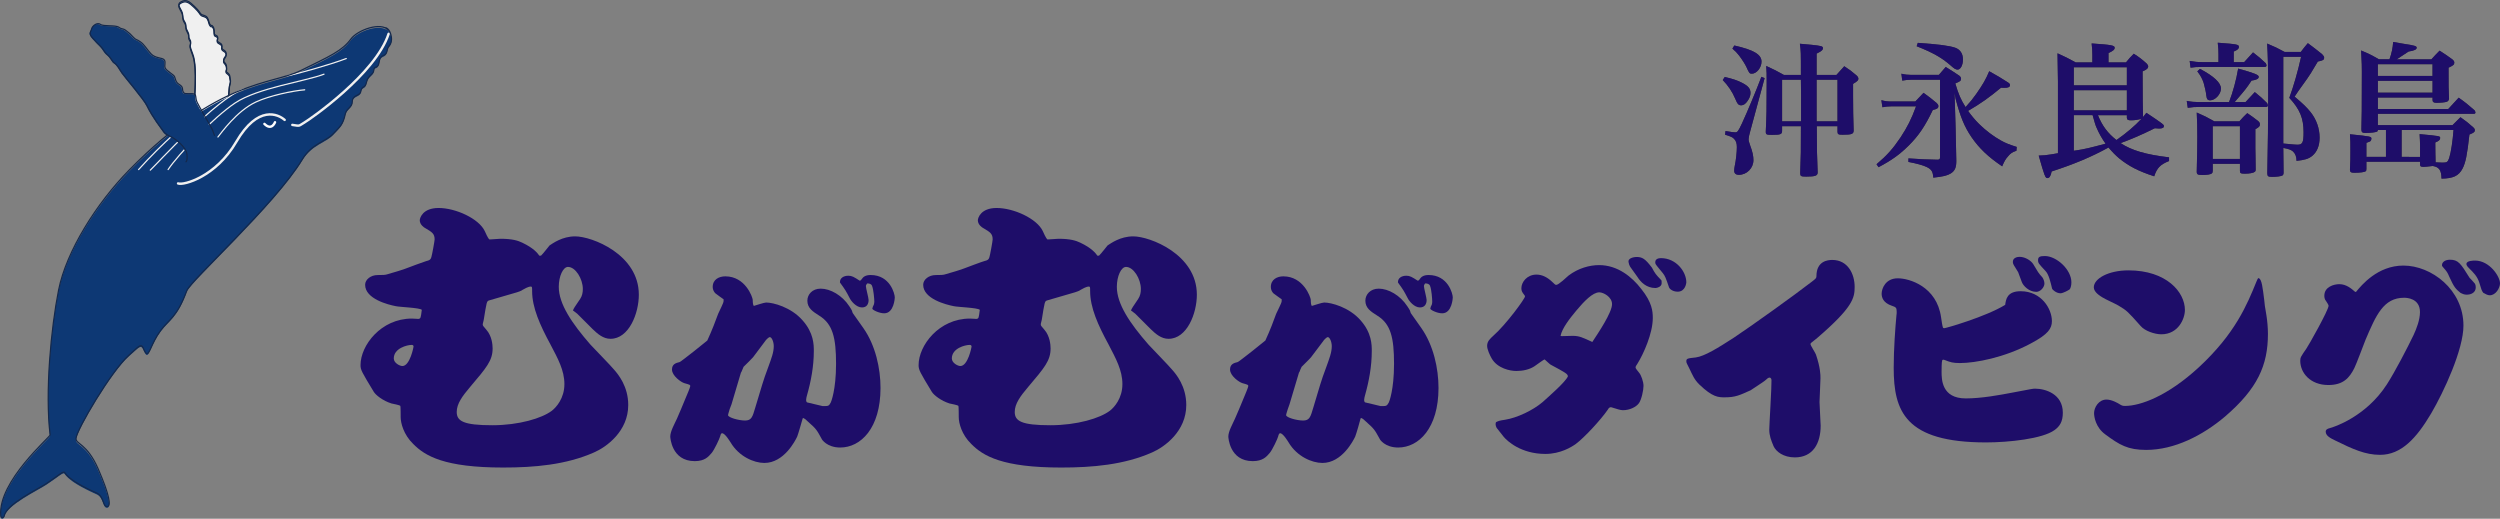 <?xml version="1.0" encoding="utf-8"?>
<!-- Generator: Adobe Illustrator 16.0.3, SVG Export Plug-In . SVG Version: 6.00 Build 0)  -->
<!DOCTYPE svg>
<svg version="1.2" baseProfile="tiny" id="レイヤー_1" xmlns:x="http://ns.adobe.com/Extensibility/1.0/" xmlns:i="http://ns.adobe.com/AdobeIllustrator/10.0/" xmlns:graph="http://ns.adobe.com/Graphs/1.0/"
	 xmlns="http://www.w3.org/2000/svg" xmlns:xlink="http://www.w3.org/1999/xlink" xmlns:a="http://ns.adobe.com/AdobeSVGViewerExtensions/3.0/"
	 x="0px" y="0px" width="240.915px" height="49.987px" viewBox="0 0 240.915 49.987" xml:space="preserve">
<rect x="0" y="0" width="240.915" height="49.987" fill="#808080" stroke="none"/>
<g>
	<path fill="#F0F0F0" stroke="#14284B" stroke-width="0.118" stroke-linecap="round" stroke-linejoin="round" d="M22.018,9.222
		c0.101-0.101,0.036-0.76,0.142-1.061c0.105-0.3,0-0.354-0.019-0.671c-0.016-0.317-0.37-0.372-0.37-0.548
		c0-0.175,0.088,0.072,0.052-0.371c-0.034-0.442-0.281-0.371-0.281-0.653c0-0.283,0.281-0.354,0.248-0.653
		c-0.036-0.299-0.319-0.299-0.408-0.478c-0.087-0.176,0.055-0.122-0.017-0.334c-0.07-0.212-0.353-0.212-0.424-0.389
		c-0.07-0.176,0.088-0.194,0.019-0.388c-0.07-0.195-0.229-0.105-0.3-0.265c-0.071-0.159,0.034-0.477-0.141-0.725
		c-0.177-0.246-0.108,0.019-0.265-0.176c-0.161-0.194-0.124-0.442-0.285-0.689c-0.156-0.246-0.44-0.193-0.6-0.336
		c-0.158-0.141-0.106-0.228-0.635-0.742c-0.532-0.512-0.83-0.724-1.324-0.423c-0.495,0.301,0.176,0.688,0.193,1.288
		c0.017,0.602,0.301,0.567,0.301,1.007c0,0.443,0.298,0.566,0.282,0.956c-0.019,0.389,0.212,0.318,0.177,0.688
		c-0.035,0.371-0.171,0.059,0.218,1.12c0.387,1.059,0.267,4.49,0,5.15c-0.28,0.691,0.916,0.393,0.991,0.993
		c0.076,0.596,2.543-1.647,2.543-1.647S21.849,9.392,22.018,9.222z"/>
	<path fill="#0D3874" d="M37.157,2.792c0,0,0.424,0.083,0.547,0.884c0.043,0.28,0.017,0.601-0.232,0.886
		c-0.251,0.284-0.079,0.726-0.527,0.899c-0.507,0.196-0.338,0.667-0.516,0.951c-0.179,0.287-0.382,0.055-0.417,0.481
		c-0.037,0.427-0.562,0.472-0.703,1.148c-0.144,0.676-0.446,0.258-0.552,0.897c-0.076,0.451-0.82,0.281-0.82,0.998
		c0,0.499-0.55,0.619-0.667,1.145c-0.233,1.067-0.494,1.203-1.176,1.933c-0.707,0.754-2.056,0.938-2.968,2.45
		c-2.592,4.286-10.778,11.689-11.135,12.663c-0.941,2.563-1.708,2.739-2.527,3.843c-0.888,1.199-1.103,2.492-1.394,2.193
		c-0.134-0.141-0.288-0.535-0.288-0.535c-0.228-0.41-0.383-0.161-1.38,0.726c-1.696,1.507-5.017,7.144-5.087,8.009
		c-0.047,0.564,1.058,0.47,2.143,2.967c1.083,2.498,1.272,3.605,0.849,3.605c-0.426,0-0.289-0.984-0.989-1.295
		c-3.229-1.439-2.992-2.074-3.181-2.027c-0.289,0.073-0.336,0.198-1.647,1.084c-0.872,0.588-3.906,1.99-4.101,3.156
		c-0.022,0.141-0.305,0.234-0.328-0.047c-0.274-3.291,4.781-7.586,4.758-7.772C4.322,37.95,4.907,31.71,5.639,28.054
		c0.748-3.735,3.666-8.358,6.81-11.553c8.633-8.775,13.712-8.197,16.49-9.563c2.876-1.416,4.041-1.924,4.862-3.05
		c0.639-0.876,2.909-1.701,3.639-0.848"/>
	<path fill="none" stroke="#F0F0F0" stroke-width="0.236" stroke-linecap="round" stroke-linejoin="round" d="M27.431,11.554
		c-0.614-0.542-2.568-1.483-4.665,2.119c-1.95,3.354-5.063,4.217-5.606,4.004"/>
	<path fill="none" stroke="#F0F0F0" stroke-width="0.118" stroke-linecap="round" stroke-linejoin="round" d="M16.2,16.34
		c0.99-1.484,4.399-5.043,6.448-6.411c2.202-1.474,6.735-2.074,8.574-2.78"/>
	<path fill="none" stroke="#F0F0F0" stroke-width="0.118" stroke-linecap="round" stroke-linejoin="round" d="M33.365,5.642
		c-1.461,0.564-5.047,1.583-5.683,1.653"/>
	<path fill="none" stroke="#F0F0F0" stroke-width="0.118" stroke-linecap="round" stroke-linejoin="round" d="M14.483,16.394
		c0.497-0.448,6.508-7.04,8.975-7.79"/>
	<path fill="none" stroke="#F0F0F0" stroke-width="0.118" stroke-linecap="round" stroke-linejoin="round" d="M13.356,16.34
		c2.201-2.468,5.047-4.925,5.729-5.419"/>
	<path fill="none" stroke="#F0F0F0" stroke-width="0.118" stroke-linecap="round" stroke-linejoin="round" d="M21,13.203
		c0.329-0.401,1.8-2.497,3.651-3.369c1.306-0.616,3.556-1.084,4.71-1.179"/>
	<path fill="none" stroke="#FFFFFF" stroke-width="0.236" stroke-linecap="round" stroke-linejoin="round" d="M26.501,11.78
		c0,0-0.314,0.861-1.019,0.161"/>
	<path fill="none" stroke="#F0F0F0" stroke-width="0.236" stroke-linecap="round" stroke-linejoin="round" d="M28.171,12.037
		c0.784,0.119,0.57,0.119,1.139-0.215c0.57-0.331,6.882-4.697,8.141-8.566"/>
	<path fill="none" stroke="#14284B" stroke-width="0.118" stroke-linecap="round" stroke-linejoin="round" d="M37.168,2.671
		c0,0,0.422,0.085,0.546,0.883c0.043,0.282,0.016,0.602-0.234,0.887c-0.249,0.285-0.077,0.726-0.523,0.899
		c-0.508,0.196-0.339,0.667-0.518,0.952c-0.176,0.284-0.382,0.054-0.416,0.48c-0.037,0.428-0.561,0.471-0.704,1.147
		c-0.142,0.676-0.445,0.259-0.552,0.898C34.693,9.27,33.948,9.1,33.948,9.815c0,0.5-0.55,0.619-0.667,1.146
		c-0.233,1.065-0.494,1.203-1.177,1.933c-0.708,0.753-2.056,0.938-2.967,2.448c-2.591,4.288-10.778,11.69-11.135,12.663
		c-0.941,2.564-1.708,2.742-2.528,3.846c-0.889,1.197-1.104,2.492-1.393,2.189c-0.135-0.138-0.288-0.532-0.288-0.532
		c-0.23-0.411-0.384-0.162-1.38,0.726c-1.695,1.507-5.016,7.143-5.087,8.009c-0.047,0.564,1.06,0.47,2.144,2.966
		c1.083,2.498,1.272,3.604,0.848,3.604s-0.289-0.98-0.991-1.295c-3.225-1.436-2.99-2.072-3.178-2.023
		c-0.291,0.07-0.338,0.197-1.649,1.084c-0.872,0.588-3.903,1.99-4.098,3.154c-0.023,0.141-0.308,0.236-0.33-0.049
		c-0.276-3.289,4.781-7.582,4.759-7.771C4.332,37.829,4.917,31.59,5.65,27.935c0.747-3.738,3.667-8.358,6.808-11.556
		c8.633-8.772,13.714-8.198,16.489-9.563c2.878-1.416,4.04-1.923,4.864-3.05c0.638-0.875,2.908-1.7,3.639-0.848"/>
	<path fill="#0D3874" d="M20.605,13.092c-0.043-0.168-0.248-0.655-0.248-0.655c-0.286-0.529-1.209-2.075-1.419-2.525
		c-0.212-0.448-0.042-0.741-0.313-0.813c-0.27-0.073-0.849,0.036-0.955-0.088c-0.302-0.354,0.072-0.514-0.494-0.848
		c-0.324-0.191-0.334-0.561-0.425-0.744c-0.088-0.185-0.735-0.525-0.881-0.788c-0.141-0.264,0.079-0.576-0.105-0.812
		c-0.182-0.236-0.85-0.125-1.279-0.59c-0.431-0.465-0.612-0.854-1.019-1.148c-0.408-0.294-0.409-0.142-0.69-0.453
		c-0.278-0.311-0.351-0.367-0.688-0.626c-0.339-0.26-0.358-0.084-0.692-0.323C11.061,2.438,9.91,2.618,9.62,2.395
		C9.33,2.172,8.854,2.515,8.783,2.808C8.712,3.099,8.547,3.154,8.682,3.445c0.028,0.066,0.136,0.2,0.224,0.3
		C9.104,3.98,9.453,4.332,9.651,4.523c0.199,0.191,0.383,0.593,0.602,0.76c0.382,0.294,0.495,0.682,0.689,0.811
		c0.356,0.237,0.467,0.555,0.759,0.973c0.293,0.417,2.111,2.54,2.403,3.143c0.565,1.166,1.403,2.205,1.607,2.51
		c0.216,0.32,0.528,0.387,0.919,0.618c0.299,0.176,1.252,0.899,1.325,1.572c0.07,0.671-0.089,0.723-0.089,0.723"/>
	<path fill="none" stroke="#14284B" stroke-width="0.118" stroke-linecap="round" stroke-linejoin="round" d="M22.029,9.1
		c0.018-0.139,0.035-0.76,0.14-1.059c0.106-0.3,0-0.354-0.019-0.671c-0.017-0.318-0.369-0.372-0.369-0.547
		c0-0.177,0.087,0.071,0.052-0.371C21.799,6.008,21.55,6.08,21.55,5.798c0-0.283,0.283-0.354,0.249-0.655
		c-0.036-0.3-0.318-0.3-0.407-0.476c-0.088-0.178,0.052-0.124-0.017-0.335c-0.071-0.212-0.354-0.212-0.425-0.39
		c-0.07-0.176,0.09-0.194,0.019-0.388c-0.07-0.195-0.23-0.106-0.3-0.266c-0.072-0.16,0.034-0.477-0.14-0.724
		c-0.179-0.247-0.108,0.017-0.266-0.178c-0.16-0.194-0.125-0.44-0.283-0.687c-0.161-0.249-0.442-0.196-0.602-0.337
		c-0.159-0.141-0.105-0.23-0.635-0.741c-0.53-0.513-0.831-0.726-1.325-0.425c-0.494,0.301,0.176,0.688,0.194,1.291
		c0.017,0.601,0.3,0.565,0.3,1.006c0,0.44,0.301,0.565,0.284,0.954c-0.017,0.388,0.211,0.318,0.175,0.689
		c-0.034,0.371-0.17,0.06,0.219,1.119c0.388,1.06,0.197,3.073,0.17,3.87"/>
	<path fill="none" stroke="#14284B" stroke-width="0.118" stroke-linecap="round" stroke-linejoin="round" d="M20.665,13.046
		c-0.043-0.17-0.248-0.655-0.248-0.655c-0.286-0.528-1.208-2.074-1.419-2.524c-0.21-0.452-0.042-0.741-0.311-0.814
		c-0.271-0.074-0.849,0.035-0.953-0.09c-0.305-0.352,0.069-0.511-0.497-0.848c-0.324-0.19-0.334-0.561-0.424-0.745
		c-0.089-0.182-0.737-0.524-0.88-0.789c-0.144-0.262,0.077-0.574-0.106-0.81c-0.184-0.237-0.851-0.125-1.281-0.59
		c-0.43-0.465-0.61-0.853-1.017-1.149C13.121,3.738,13.119,3.89,12.84,3.58c-0.28-0.311-0.351-0.366-0.69-0.628
		c-0.337-0.26-0.356-0.084-0.692-0.322c-0.334-0.238-1.49-0.058-1.779-0.281S8.914,2.47,8.842,2.763
		c-0.07,0.29-0.234,0.345-0.101,0.635c0.028,0.066,0.136,0.2,0.223,0.303c0.199,0.232,0.548,0.584,0.747,0.777
		c0.201,0.19,0.385,0.591,0.602,0.759c0.382,0.295,0.494,0.685,0.688,0.813c0.355,0.236,0.466,0.555,0.759,0.971
		c0.295,0.419,2.111,2.542,2.403,3.146c0.565,1.165,1.403,2.205,1.607,2.507c0.215,0.32,0.527,0.39,0.92,0.619
		c0.299,0.176,1.252,0.901,1.324,1.574c0.07,0.669-0.091,0.724-0.091,0.724"/>
</g>
<g>
	<g>
		<path fill="#1E0D69" d="M52.134,24.639c0.16-0.14,0.797-0.958,0.826-0.989c0.316-0.2,1.205-0.872,2.473-0.872
			c1.589,0,6.129,1.721,6.129,5.621c0,1.805-0.952,4.251-2.731,4.251c-0.696,0-1.237-0.467-1.715-0.929l-1.492-1.491l-0.411-0.313
			c0.092-0.234,0.159-0.322,0.695-1.111c0.195-0.289,0.258-0.613,0.258-0.96c0-0.962-0.7-2.125-1.432-2.125
			c-0.474,0-0.887,0.899-0.887,1.921c0,1.658,1.271,3.521,3.048,5.562c0.35,0.378,1.999,2.069,2.284,2.421
			c0.379,0.434,1.362,1.594,1.362,3.405c0,2.531-2.094,4.048-3.297,4.57c-2.697,1.192-5.745,1.455-8.761,1.455
			c-5.648,0-7.52-1.11-8.665-2.275c-0.922-0.897-1.208-2.005-1.208-2.59c0-0.086,0-1.017-0.029-1.073
			c-0.063-0.087-0.731-0.207-0.855-0.236c-0.828-0.259-1.525-0.811-1.714-1.135c-1.144-1.889-1.27-2.098-1.27-2.563
			c0-1.895,1.968-4.484,4.95-4.484c0.099,0,0.539,0.033,0.633,0.033c0.225-0.033,0.225-0.119,0.321-0.875
			c-0.195-0.207-2.127-0.262-2.507-0.353c-0.733-0.14-2.953-0.698-2.953-2.063c0-0.501,0.539-0.936,1.203-0.936
			c0.509,0,0.734,0,0.988-0.089c0.316-0.087,1.582-0.462,1.84-0.581c0.157-0.059,1.62-0.612,1.84-0.67
			c0.381-0.086,0.444-0.176,0.507-0.374c0.065-0.182,0.319-1.58,0.319-1.719c0-0.556-0.254-0.705-0.891-1.082
			c-0.126-0.057-0.541-0.346-0.541-0.758c0-0.231,0.288-1.19,1.813-1.19c1.65,0,3.869,1.02,4.444,2.215
			c0.063,0.168,0.348,0.753,0.442,0.815h0.097c0.162,0,0.826-0.063,0.982-0.063c1.143,0,1.681,0.176,2.094,0.375
			c1.111,0.525,1.49,1.023,1.647,1.253H52.134z M39.852,33.403c0-0.139-0.092-0.165-0.188-0.165c-0.413,0-1.717,0.313-1.717,1.306
			c0,0.434,0.574,0.729,0.83,0.729C39.504,35.272,39.852,33.441,39.852,33.403z M47.119,28.954
			c-0.218,0.082-0.218,0.113-0.507,1.887c-0.058,0.299-0.094,0.322-0.094,0.409c0,0.152,0.061,0.175,0.348,0.524
			c0.545,0.614,0.606,1.464,0.606,1.807c0,1.17-0.606,1.865-2.159,3.697c-0.764,0.901-1.3,1.631-1.3,2.421
			c0,0.872,0.631,1.28,3.425,1.28c2.569,0,4.791-0.672,5.745-1.399c0.413-0.319,1.207-1.191,1.207-2.563
			c0-1.334-0.637-2.474-1.34-3.814c-1.01-1.866-1.771-3.554-1.771-5.152c0-0.38,0-0.437-0.128-0.437
			c-0.253,0-0.635,0.231-0.792,0.318c-0.126,0.118-0.474,0.205-0.541,0.236L47.119,28.954z"/>
		<path fill="#1E0D69" d="M83.182,31.591c1.194,1.686,1.67,3.929,1.67,5.789c0,3.887-1.905,5.746-3.882,5.746
			c-1.286,0-1.787-0.79-1.787-0.83c-0.476-0.873-0.525-0.963-1.288-1.635c-0.281-0.268-0.31-0.293-0.472-0.377l-0.067,0.023
			c-0.079,0.283-0.435,1.529-0.534,1.768c-0.184,0.396-1.277,2.537-3.162,2.537c-1.023,0-2.451-0.635-3.236-1.949
			c-0.074-0.107-0.547-0.914-0.839-0.914c-0.119,0-0.162,0.194-0.189,0.308c-0.045,0.189-0.547,1.288-0.834,1.615
			c-0.285,0.328-0.638,0.766-1.611,0.766c-2.264,0-2.359-2.336-2.359-2.362c0-0.499,0.377-1.152,0.642-1.727
			c0.404-0.893,0.427-1.026,0.855-2.026c0.07-0.157,0.431-1.009,0.431-1.116c0-0.131-0.049-0.131-0.575-0.285
			c-0.307-0.089-1.187-0.7-1.187-1.311c0-0.526,0.382-0.633,0.736-0.719c0.144-0.043,2.666-2.055,2.666-2.074
			c0.456-0.982,0.812-1.927,1.048-2.578c0.074-0.197,0.523-1.029,0.523-1.223v-0.175c-0.117-0.087-0.689-0.485-0.786-0.571
			c-0.141-0.133-0.264-0.367-0.264-0.609c0-0.741,0.621-1.031,1.218-1.031c1.927,0,2.619,1.994,2.639,2.258
			c0,0.238,0.029,0.586,0.124,0.586c0.022,0,0.974-0.322,1.165-0.322c0.693,0,2.401,0.453,3.499,1.701
			c1.1,1.223,1.1,2.377,1.1,2.972c0,1.458-0.265,2.899-0.671,4.321c-0.025,0.111-0.07,0.24-0.07,0.393
			c0,0.129,0.045,0.217,0.092,0.238c0.237,0.047,1.261,0.308,1.479,0.352h0.303c0.242,0,0.341-0.023,0.505-0.352
			c0.022-0.037,0.505-1.197,0.505-3.711c0-2.516-0.314-3.845-1.627-4.652c-0.617-0.393-1.138-0.724-1.138-1.441
			c0-0.591,0.471-1.158,1.284-1.158c0.926,0,2.071,0.637,2.765,1.707c0.067,0.084,0.28,0.432,0.28,0.521
			c0,0.046,0.049,0.111,0.049,0.133L83.182,31.591z M72.567,34.43c-0.123,0.153-0.79,0.792-0.913,0.919
			c-0.045,0.09-0.211,0.48-0.211,0.503c-0.021,0.024-0.045,0.042-0.045,0.065l-0.902,3.037l-0.175,0.458
			c-0.016,0.085-0.162,0.503-0.162,0.589c0,0.24,1.05,0.523,1.638,0.523c0.622,0,0.72-0.346,0.979-1.223
			c0.65-2.14,0.743-2.557,1.243-3.887c0.334-0.919,0.545-1.465,0.545-2.055c0-0.413-0.19-0.873-0.379-0.873
			c-0.121,0-0.411,0.303-0.455,0.395L72.567,34.43z M83.041,26.897c0.141-0.221,0.381-0.395,0.859-0.395
			c1.876,0,2.327,1.815,2.327,2.163c0,0.046-0.069,1.527-1.023,1.527c-0.476,0-1.143-0.324-1.143-0.453
			c0-0.069,0.099-0.313,0.144-0.375c0.021-0.084,0.05-0.197,0.05-0.285c0-0.237-0.075-1.176-0.218-1.524
			c-0.069-0.2-0.258-0.243-0.473-0.243c-0.122,0.153-0.122,0.199-0.122,0.264c0,0.188,0.261,1.136,0.261,1.33
			c0,0.375-0.162,0.721-0.638,0.721c-0.549,0-1.052-0.609-1.194-0.915c-0.354-0.678-0.402-0.767-0.927-1.487
			c-0.027-0.414,0.332-0.654,0.808-0.654c0.339,0,0.523,0.107,1.095,0.479C82.946,27.024,82.966,27.024,83.041,26.897z"/>
		<path fill="#1E0D69" d="M105.906,24.639c0.162-0.14,0.799-0.958,0.828-0.989c0.321-0.2,1.207-0.872,2.478-0.872
			c1.584,0,6.124,1.721,6.124,5.621c0,1.805-0.949,4.251-2.731,4.251c-0.696,0-1.237-0.467-1.712-0.929L109.4,30.23l-0.413-0.313
			c0.097-0.234,0.164-0.322,0.696-1.111c0.195-0.289,0.258-0.613,0.258-0.96c0-0.962-0.7-2.125-1.431-2.125
			c-0.472,0-0.884,0.899-0.884,1.921c0,1.658,1.263,3.521,3.047,5.562c0.348,0.378,1.993,2.069,2.28,2.421
			c0.386,0.434,1.364,1.594,1.364,3.405c0,2.531-2.092,4.048-3.296,4.57c-2.7,1.192-5.748,1.455-8.759,1.455
			c-5.653,0-7.523-1.11-8.667-2.275c-0.922-0.897-1.205-2.005-1.205-2.59c0-0.086,0-1.017-0.031-1.073
			c-0.061-0.087-0.732-0.207-0.855-0.236c-0.826-0.259-1.522-0.811-1.717-1.135c-1.142-1.889-1.266-2.098-1.266-2.563
			c0-1.895,1.963-4.484,4.951-4.484c0.092,0,0.539,0.033,0.63,0.033c0.22-0.033,0.22-0.119,0.316-0.875
			c-0.186-0.207-2.121-0.262-2.504-0.353c-0.727-0.14-2.951-0.698-2.951-2.063c0-0.501,0.543-0.936,1.207-0.936
			c0.507,0,0.729,0,0.981-0.089c0.318-0.087,1.588-0.462,1.842-0.581c0.155-0.059,1.619-0.612,1.843-0.67
			c0.379-0.086,0.444-0.176,0.507-0.374c0.063-0.182,0.316-1.58,0.316-1.719c0-0.556-0.253-0.705-0.887-1.082
			c-0.132-0.057-0.541-0.346-0.541-0.758c0-0.231,0.285-1.19,1.809-1.19c1.649,0,3.869,1.02,4.443,2.215
			c0.061,0.168,0.351,0.753,0.444,0.815h0.092c0.157,0,0.828-0.063,0.987-0.063c1.138,0,1.679,0.176,2.094,0.375
			c1.111,0.525,1.49,1.023,1.649,1.253H105.906z M93.626,33.403c0-0.139-0.095-0.165-0.191-0.165c-0.411,0-1.71,0.313-1.71,1.306
			c0,0.434,0.572,0.729,0.821,0.729C93.283,35.272,93.626,33.441,93.626,33.403z M100.895,28.954
			c-0.222,0.082-0.222,0.113-0.507,1.887c-0.063,0.299-0.094,0.322-0.094,0.409c0,0.152,0.063,0.175,0.35,0.524
			c0.535,0.614,0.597,1.464,0.597,1.807c0,1.17-0.597,1.865-2.152,3.697c-0.764,0.901-1.302,1.631-1.302,2.421
			c0,0.872,0.635,1.28,3.425,1.28c2.572,0,4.789-0.672,5.745-1.399c0.415-0.319,1.205-1.191,1.205-2.563
			c0-1.334-0.635-2.474-1.331-3.814c-1.016-1.866-1.779-3.554-1.779-5.152c0-0.38,0-0.437-0.126-0.437
			c-0.253,0-0.633,0.231-0.792,0.318c-0.128,0.118-0.476,0.205-0.541,0.236L100.895,28.954z"/>
		<path fill="#1E0D69" d="M136.954,31.591c1.191,1.686,1.669,3.929,1.669,5.789c0,3.887-1.912,5.746-3.885,5.746
			c-1.286,0-1.782-0.79-1.782-0.83c-0.48-0.873-0.527-0.963-1.285-1.635c-0.287-0.268-0.313-0.293-0.482-0.377l-0.07,0.023
			c-0.064,0.283-0.426,1.529-0.525,1.768c-0.186,0.396-1.283,2.537-3.156,2.537c-1.023,0-2.456-0.635-3.243-1.949
			c-0.067-0.107-0.546-0.914-0.831-0.914c-0.113,0-0.168,0.194-0.192,0.308c-0.045,0.189-0.543,1.288-0.833,1.615
			c-0.285,0.328-0.639,0.766-1.618,0.766c-2.26,0-2.352-2.336-2.352-2.362c0-0.499,0.382-1.152,0.64-1.727
			c0.403-0.893,0.429-1.026,0.857-2.026c0.067-0.157,0.427-1.009,0.427-1.116c0-0.131-0.045-0.131-0.57-0.285
			c-0.31-0.089-1.189-0.7-1.189-1.311c0-0.526,0.379-0.633,0.736-0.719c0.144-0.043,2.666-2.055,2.666-2.074
			c0.454-0.982,0.813-1.927,1.043-2.578c0.074-0.197,0.532-1.029,0.532-1.223v-0.175c-0.119-0.087-0.693-0.485-0.791-0.571
			c-0.143-0.133-0.255-0.367-0.255-0.609c0-0.741,0.617-1.031,1.205-1.031c1.931,0,2.623,1.994,2.644,2.258
			c0,0.238,0.025,0.586,0.121,0.586c0.027,0,0.977-0.322,1.167-0.322c0.687,0,2.401,0.453,3.499,1.701
			c1.092,1.223,1.092,2.377,1.092,2.972c0,1.458-0.262,2.899-0.664,4.321c-0.023,0.111-0.071,0.24-0.071,0.393
			c0,0.129,0.048,0.217,0.092,0.238c0.243,0.047,1.262,0.308,1.477,0.352h0.31c0.238,0,0.332-0.023,0.501-0.352
			c0.024-0.037,0.5-1.197,0.5-3.711c0-2.516-0.308-3.845-1.618-4.652c-0.621-0.393-1.145-0.724-1.145-1.441
			c0-0.591,0.479-1.158,1.289-1.158c0.922,0,2.07,0.637,2.76,1.707c0.07,0.084,0.287,0.432,0.287,0.521
			c0,0.046,0.045,0.111,0.045,0.133L136.954,31.591z M126.337,34.43c-0.115,0.153-0.789,0.792-0.905,0.919
			c-0.052,0.09-0.213,0.48-0.213,0.503c-0.021,0.024-0.046,0.042-0.046,0.065l-0.906,3.037l-0.163,0.458
			c-0.026,0.085-0.166,0.503-0.166,0.589c0,0.24,1.043,0.523,1.638,0.523c0.619,0,0.716-0.346,0.975-1.223
			c0.646-2.14,0.74-2.557,1.243-3.887c0.332-0.919,0.543-1.465,0.543-2.055c0-0.413-0.193-0.873-0.384-0.873
			c-0.117,0-0.402,0.303-0.447,0.395L126.337,34.43z M136.812,26.897c0.143-0.221,0.377-0.395,0.855-0.395
			c1.879,0,2.332,1.815,2.332,2.163c0,0.046-0.072,1.527-1.02,1.527c-0.482,0-1.148-0.324-1.148-0.453
			c0-0.069,0.094-0.313,0.144-0.375c0.024-0.084,0.044-0.197,0.044-0.285c0-0.237-0.064-1.176-0.208-1.524
			c-0.071-0.2-0.265-0.243-0.48-0.243c-0.112,0.153-0.112,0.199-0.112,0.264c0,0.188,0.26,1.136,0.26,1.33
			c0,0.375-0.168,0.721-0.646,0.721c-0.546,0-1.046-0.609-1.189-0.915c-0.356-0.678-0.401-0.767-0.927-1.487
			c-0.027-0.414,0.334-0.654,0.809-0.654c0.332,0,0.521,0.107,1.097,0.479C136.711,27.024,136.742,27.024,136.812,26.897z"/>
	</g>
	<g>
		<path fill="#1E0D69" d="M145.034,40.45c1.156-0.178,2.709-0.92,3.624-1.705c0.653-0.589,2.185-1.924,2.431-2.469
			c0-0.238-0.199-0.35-1.667-1.139c-0.11-0.062-0.548-0.502-0.586-0.502c-0.045,0-0.806,0.547-0.965,0.66
			c-0.499,0.328-1.136,0.455-1.749,0.455c-0.59,0-1.809-0.242-2.371-1.202c-0.178-0.308-0.442-0.874-0.442-1.221
			c0-0.435,0.282-0.678,0.588-0.965c1.224-1.071,3.062-3.579,3.062-3.798c0-0.047,0-0.047-0.066-0.135
			c-0.217-0.281-0.284-0.389-0.284-0.652c0-0.592,0.546-1.316,1.461-1.316c0.565,0,1.072,0.29,1.485,0.679
			c0.283,0.285,0.332,0.312,0.413,0.312c0.243,0,1.032-0.769,1.185-0.896c0.956-0.724,2.049-1.009,2.945-1.009
			c1.79,0,3.17,1.136,4.063,2.297c1.048,1.306,1.112,2.161,1.112,2.796c0,1.488-0.895,3.469-1.48,4.409
			c-0.137,0.2-0.18,0.263-0.18,0.374c0,0.084,0.223,0.347,0.328,0.478c0.22,0.239,0.438,0.9,0.438,1.289
			c0,0.396-0.191,1.312-0.438,1.66c-0.285,0.392-0.916,0.679-1.551,0.679c-0.24,0-0.563-0.115-1.043-0.261
			c-0.05-0.026-0.09-0.026-0.133-0.026c-0.133,0-0.223,0.134-0.285,0.247c-0.676,0.977-2.249,2.681-3.081,3.298
			c-0.396,0.281-1.464,0.956-2.925,0.956c-2.342,0-3.691-1.24-4.043-1.681c-0.11-0.133-0.611-0.767-0.656-0.832
			c-0.13-0.264-0.111-0.391-0.064-0.543C144.379,40.577,144.448,40.534,145.034,40.45z M150.603,32.389
			c0.021,0,0.834-0.025,0.939-0.025c0.66,0,0.963,0.159,1.903,0.591c0.588-0.893,1.901-2.84,1.901-3.648
			c0-0.697-0.834-1.137-1.227-1.137c-0.635,0-1.461,0.855-2.23,1.777c-0.633,0.76-1.349,1.678-1.506,2.417
			C150.427,32.389,150.584,32.409,150.603,32.389z M157.704,24.763c0.543,0,0.826,0.155,1.484,1.027
			c0.305,0.567,0.367,0.654,0.893,1.199c0.045,0.049,0.045,0.068,0.045,0.313c0,0.325-0.436,0.454-0.59,0.454
			c-0.896,0-1.439-0.589-1.744-1.071c-0.33-0.477-0.375-0.521-0.702-0.982c-0.065-0.11-0.13-0.266-0.153-0.434
			C156.85,24.809,157.612,24.763,157.704,24.763z M160.059,24.875c1.466,0,2.446,1.308,2.446,2.333c0,0.048-0.086,0.9-0.832,0.9
			c-0.501,0-0.788-0.285-0.828-0.396c-0.346-1.004-0.389-1.113-0.613-1.4c-0.105-0.13-0.653-0.782-0.676-0.848
			c-0.045-0.063-0.045-0.137-0.045-0.197C159.511,24.937,159.841,24.875,160.059,24.875z"/>
		<path fill="#1E0D69" d="M170.521,36.386c-0.111,0-0.268,0.127-0.348,0.217c-0.178,0.153-0.31,0.238-1.47,1.005
			c-1.068,0.479-1.464,0.681-2.489,0.681c-0.61,0-1.174,0-2.447-1.227c-0.499-0.482-0.651-0.896-0.961-1.531
			c-0.238-0.498-0.301-0.544-0.301-0.717c0-0.265,0.109-0.283,0.916-0.369c0.828-0.113,2.115-0.9,3.666-1.906
			c1.643-1.091,5.768-4.042,7.541-5.415c0.365-0.286,0.414-0.327,0.414-0.504c0-1.479,1.111-1.571,1.529-1.571
			c1.485,0,2.154,1.335,2.154,2.597c0,1.049-0.146,1.947-3.6,4.916c-0.084,0.089-0.482,0.369-0.543,0.438
			c-0.068,0.039-0.11,0.086-0.11,0.176c0,0.109,0.458,0.809,0.521,0.982c0.439,1.289,0.439,1.984,0.439,2.296
			c0,0.368-0.092,1.959-0.092,2.292c0,0.371,0.11,1.943,0.11,2.27c0,1.705-0.736,3.061-2.489,3.061
			c-1.088,0-1.813-0.551-2.055-1.093c-0.231-0.565-0.408-0.984-0.408-1.597c0-0.391,0.236-4.194,0.213-4.717
			C170.712,36.405,170.562,36.386,170.521,36.386z"/>
		<path fill="#1E0D69" d="M194.72,28.064c2.008,0,3.014,1.702,3.014,2.878c0,0.705-0.349,1.272-2.052,2.166
			c-2.491,1.336-5.287,1.878-6.815,1.878c-0.697,0-0.918-0.083-1.445-0.287c-0.082-0.038-0.15-0.038-0.15-0.038
			c-0.061,0-0.085,0.023-0.109,0.059c-0.061,0.184-0.061,0.857-0.061,1.098c0,0.721,0,2.575,2.329,2.575
			c1.513,0,3.259-0.323,4.524-0.565c1.858-0.352,1.926-0.375,2.161-0.375c0.979,0,2.67,0.507,2.67,2.316
			c0,0.854-0.287,1.313-0.812,1.684c-1.156,0.832-4.39,1.18-6.594,1.18c-7.799,0-8.892-3.02-8.892-7.186
			c0-1.834,0.153-3.845,0.263-5.048c0.025-0.104,0.025-0.284,0.025-0.366c0-0.401-0.09-0.439-0.463-0.568
			c-0.851-0.286-0.987-0.816-0.987-1.162c0-0.501,0.377-1.485,1.556-1.485c1.113,0,3.756,0.788,4.171,3.759
			c0.048,0.348,0.133,0.893,0.18,0.979c0.014,0.048,0.062,0.07,0.126,0.07c0.152,0,3.999-1.1,5.873-2.25
			C193.302,28.849,193.413,28.064,194.72,28.064z M194.481,26.228c-0.438-0.696-0.48-0.762-0.505-0.915
			c-0.065-0.482,0.438-0.563,0.636-0.563c0.587,0,1.152,0.405,1.33,0.716c0.457,0.762,0.48,0.831,0.875,1.264
			c0.105,0.154,0.197,0.394,0.197,0.594c0,0.348-0.375,0.801-0.787,0.801c-0.7,0-1.266-0.587-1.396-0.957L194.481,26.228z
			 M197.056,24.673c1.113,0,2.556,1.291,2.556,2.536c0,0.308-0.083,0.592-0.173,0.681c-0.115,0.088-0.64,0.373-0.875,0.373
			c-0.415,0-0.79-0.359-0.809-0.438c-0.152-0.638-0.32-1.38-0.632-1.703c-0.651-0.703-0.724-0.767-0.724-1.048
			C196.399,24.763,196.55,24.673,197.056,24.673z"/>
		<path fill="#1E0D69" d="M205.112,26.054c3.668,0,5.439,2.096,5.439,3.819c0,0.833-0.631,2.342-2.271,2.342
			c-0.653,0-1.589-0.327-1.986-0.79c-1.245-1.393-1.306-1.479-2.16-1.986c-0.219-0.133-1.313-0.633-1.508-0.766
			c-0.214-0.131-0.854-0.504-0.854-0.979C201.772,26.837,203.192,26.054,205.112,26.054z M218.197,28.932
			c0.042,0.419,0.042,0.532,0.218,1.513c0.069,0.438,0.137,1.137,0.137,1.725c0,3.037-1.006,5.283-4.134,7.97
			c-2.139,1.813-4.867,3.216-7.601,3.216c-1.769,0-2.574-0.483-3.932-1.49c-0.938-0.678-1.088-1.702-1.088-2.053
			c0-0.542,0.439-1.309,1.202-1.309c0.521,0,1.134,0.369,1.202,0.414c0.281,0.176,0.344,0.199,0.582,0.199
			c1.468,0,4.086-0.939,7.104-3.717c3.515-3.254,4.647-6.025,5.57-8.295c0.107-0.242,0.15-0.353,0.239-0.288
			C217.962,26.97,218.044,27.714,218.197,28.932z"/>
		<path fill="#1E0D69" d="M227.044,28.124c0.518-0.632,2.075-2.532,4.564-2.532c2.686,0,5.785,2.311,5.785,5.788
			c0,2.295-1.876,6.359-3.122,8.479c-1.396,2.354-2.86,3.972-4.912,3.972c-1.421,0-2.621-0.546-4.302-1.373
			c-0.46-0.217-0.936-0.46-0.936-0.853c0-0.2,0.147-0.287,0.389-0.348c0.372-0.09,3.496-1.096,5.504-4.217
			c0.804-1.247,2.002-3.565,2.578-4.767c0.283-0.607,0.611-1.459,0.611-2.201c0-1.334-1.289-1.379-1.528-1.379
			c-1.989,0-2.707,1.684-3.714,4.041c-0.176,0.439-0.898,2.381-1.089,2.752c-0.465,0.918-1.053,1.617-2.495,1.617
			c-1.748,0-2.711-1.178-2.711-2.339c0-0.321,0.069-0.411,0.594-1.177c0.195-0.261,2.137-3.716,2.137-4.125
			c0-0.09-0.17-0.332-0.235-0.439c-0.159-0.176-0.175-0.393-0.175-0.528c0-0.851,0.916-1.112,1.442-1.112
			c0.7,0,1.198,0.462,1.524,0.74H227.044z M236.018,26.646c-0.173-0.398-0.173-0.418-0.631-0.943
			c-0.062-0.063-0.062-0.11-0.062-0.153c0-0.304,0.324-0.522,0.762-0.522c0.809,0,1.028,0.348,1.9,1.749
			c0.043,0.041,0.436,0.453,0.502,0.548c0.066,0.104,0.089,0.236,0.089,0.348c0,0.676-0.698,0.724-0.856,0.724
			c-0.256,0-0.411-0.072-0.627-0.183C236.657,27.846,236.5,27.714,236.018,26.646z M238.926,27.257
			c-0.197-0.638-0.567-0.988-1.005-1.423c-0.041-0.044-0.24-0.218-0.24-0.397c0-0.327,0.698-0.327,0.828-0.327
			c1.4,0,2.406,1.536,2.406,2.192c0,0.454-0.414,1.154-0.983,1.154c-0.22,0-0.434-0.134-0.634-0.244
			C239.144,27.999,239.121,27.903,238.926,27.257z"/>
	</g>
</g>
<g>
	<g>
		<path fill="#3E3939" d="M166.21,7.416c0.766,0.183,1.219,0.326,1.701,0.581c0.565,0.297,0.778,0.552,0.778,0.962
			c0,0.241-0.085,0.496-0.284,0.765c-0.184,0.283-0.396,0.425-0.608,0.425c-0.255,0-0.368-0.114-0.581-0.637
			c-0.27-0.652-0.68-1.261-1.203-1.799L166.21,7.416z M166.281,12.627c0.481,0.085,0.792,0.127,0.935,0.127
			c0.213,0,0.283-0.085,0.652-0.864c0.523-1.132,1.359-3.13,1.869-4.489l0.312,0.127l-1.374,5.071
			c-0.099,0.324-0.17,0.679-0.17,0.807c0,0.142,0.028,0.269,0.156,0.623c0.226,0.596,0.311,1.021,0.311,1.402
			c0,0.765-0.637,1.417-1.402,1.417c-0.297,0-0.453-0.142-0.453-0.397c0-0.114,0.015-0.284,0.058-0.482
			c0.114-0.509,0.198-1.331,0.198-1.798c0-0.368-0.084-0.609-0.27-0.794c-0.141-0.155-0.34-0.24-0.863-0.396L166.281,12.627z
			 M167.131,4.384c1.87,0.425,2.62,0.864,2.62,1.558c0,0.567-0.467,1.161-0.935,1.161c-0.212,0-0.255-0.042-0.524-0.652
			c-0.113-0.239-0.41-0.721-0.707-1.104c-0.17-0.227-0.313-0.368-0.639-0.666L167.131,4.384z M175.077,12.16
			c0.014,2.606,0.014,2.691,0.084,4.418v0.042c0,0.313-0.24,0.397-1.104,0.397c-0.511,0-0.566-0.042-0.581-0.312
			c0.07-1.94,0.07-1.94,0.07-4.546h-1.813V12.6c0,0.34-0.142,0.396-0.977,0.396c-0.523,0-0.596-0.028-0.596-0.311
			c0.072-1.544,0.086-2.04,0.086-4.815c0-0.737,0-0.935-0.043-1.516c0.766,0.354,0.991,0.467,1.7,0.864h1.642
			c0-2.266,0-2.266-0.098-3.003c0.48,0.043,0.85,0.085,1.09,0.099c0.977,0.1,1.133,0.142,1.133,0.326
			c0,0.17-0.141,0.298-0.609,0.524v2.054h1.912c0.326-0.369,0.426-0.482,0.751-0.836c0.538,0.354,0.694,0.467,1.19,0.892
			c0.127,0.127,0.17,0.213,0.17,0.313c0,0.156-0.086,0.24-0.51,0.495c0,0.524,0,0.85,0,1.148c0,1.231,0.014,2.138,0.056,3.342
			c0,0.34-0.185,0.411-1.063,0.411c-0.41,0-0.481-0.042-0.495-0.27V12.16H175.077z M173.562,9.582V9.186l-0.016-1.502h-1.813v4.009
			h1.828V9.582z M177.073,7.684h-2.012v1.728c0,0.015,0,0.312,0,2.281h2.012V7.684z"/>
		<path fill="#3E3939" d="M181.3,9.653c0.34,0.099,0.609,0.127,0.949,0.127h2.322c0.354-0.369,0.453-0.482,0.794-0.835
			c0.565,0.41,0.735,0.538,1.274,0.991c0.112,0.114,0.155,0.184,0.155,0.284c0,0.198-0.113,0.283-0.538,0.382
			c-0.765,1.587-1.359,2.464-2.322,3.427c-0.878,0.864-1.601,1.389-2.904,2.083l-0.197-0.283c1.005-0.851,1.586-1.502,2.309-2.578
			c0.665-1.005,1.062-1.798,1.501-3.002h-2.407c-0.299,0-0.553,0.029-0.836,0.086L181.3,9.653z M186.837,7.218
			c0.283-0.34,0.383-0.44,0.666-0.766c0.566,0.354,0.752,0.468,1.303,0.837c0.128,0.112,0.17,0.184,0.17,0.297
			c0,0.198-0.07,0.255-0.552,0.453c0.297,1.02,0.552,1.601,0.991,2.28c0.524-0.581,0.623-0.708,1.033-1.274
			c0.623-0.892,0.921-1.402,1.246-2.181c0.793,0.439,1.162,0.665,1.8,1.076c0.141,0.086,0.198,0.156,0.198,0.256
			c0,0.197-0.156,0.269-0.58,0.269c-0.029,0-0.172,0-0.283-0.014c-1.105,0.92-1.941,1.516-3.174,2.237
			c0.313,0.44,0.666,0.864,1.063,1.261c0.623,0.609,1.374,1.19,2.096,1.586c0.426,0.241,0.766,0.382,1.529,0.623l-0.027,0.369
			c-0.41,0.142-0.566,0.241-0.821,0.553c-0.228,0.254-0.354,0.467-0.554,0.949c-1.359-0.921-2.209-1.728-2.959-2.819
			c-0.68-1.005-1.048-1.897-1.529-3.682l-0.1-0.581l0.1,3.286c0.014,0.792,0.043,1.897,0.07,3.271c0,0.652-0.141,0.949-0.524,1.204
			c-0.34,0.212-0.75,0.312-1.698,0.411c-0.028-0.581-0.171-0.807-0.652-1.034c-0.369-0.17-0.878-0.311-1.742-0.482v-0.34
			c1.219,0.085,1.629,0.1,2.819,0.127c0.184-0.014,0.226-0.057,0.226-0.241V7.684h-2.762c-0.312,0-0.594,0.029-0.877,0.085
			l-0.086-0.666c0.354,0.085,0.638,0.114,0.963,0.114H186.837z M184.812,4.13c2.125,0.156,3.003,0.27,3.598,0.467
			c0.481,0.169,0.752,0.566,0.752,1.133c0,0.538-0.228,0.978-0.512,0.978c-0.184,0-0.326-0.086-0.707-0.426
			c-0.822-0.722-1.699-1.218-3.244-1.827L184.812,4.13z"/>
		<path fill="#3E3939" d="M204.872,6.014c0.299-0.369,0.396-0.482,0.752-0.836c0.594,0.383,0.75,0.51,1.246,0.949
			c0.098,0.114,0.141,0.185,0.141,0.269c0,0.184-0.141,0.313-0.537,0.482c0.014,3.214,0.014,3.214,0.041,4.291
			c0,0.071,0,0.085-0.014,0.127c0.1-0.113,0.17-0.198,0.34-0.424c1.615,1.076,1.686,1.146,1.686,1.275c0,0.17-0.156,0.24-0.467,0.24
			c-0.071,0-0.213-0.014-0.411-0.028c-1.317,0.651-2.267,1.062-3.3,1.43c1.076,0.709,2.422,1.104,4.674,1.374v0.354
			c-0.851,0.341-1.161,0.667-1.432,1.473c-1.514-0.495-2.42-0.962-3.355-1.712c-0.383-0.326-0.651-0.596-1.049-1.063
			c-1.613,0.892-3.299,1.601-5.48,2.309c-0.084,0.453-0.213,0.637-0.41,0.637c-0.198,0-0.27-0.184-0.836-2.167
			c0.482-0.015,0.736-0.042,1.189-0.114c0.354-0.057,0.369-0.057,0.666-0.113v-6.94c-0.029-2.351-0.029-2.351-0.043-2.691
			c0.779,0.354,1.006,0.468,1.757,0.879h1.601V5.291c0-0.425-0.015-0.609-0.071-1.105c1.884,0.127,2.224,0.185,2.224,0.411
			c0,0.185-0.17,0.326-0.596,0.51v0.907H204.872z M204.957,8.223V6.48h-5.112v1.742H204.957z M204.957,10.631V8.69h-5.112v1.94
			H204.957z M199.845,11.098v3.427c0.1-0.014,0.1-0.014,0.198-0.027c0.864-0.128,1.331-0.241,2.861-0.652
			c-0.368-0.525-0.638-1.006-0.879-1.572c-0.085-0.17-0.198-0.566-0.368-1.176H199.845z M202.168,11.098
			c0.411,1.02,0.948,1.742,1.784,2.394c0.877-0.595,1.813-1.388,2.422-2.054c-0.283,0.1-0.666,0.156-1.02,0.156
			c-0.283,0-0.369-0.042-0.397-0.241v-0.254H202.168z"/>
		<path fill="#3E3939" d="M216.392,9.838l0.893-0.963c0.553,0.439,0.708,0.58,1.189,1.062c0.043,0.085,0.07,0.17,0.07,0.226
			c0,0.085-0.07,0.143-0.184,0.143h-6.43c-0.396,0-0.65,0.013-1.104,0.084l-0.099-0.666c0.438,0.085,0.779,0.114,1.161,0.114h2.917
			c0.368-0.95,0.694-2.125,0.878-3.229c1.614,0.453,1.983,0.609,1.983,0.792c0,0.185-0.199,0.298-0.695,0.368
			c-0.522,0.78-0.522,0.78-1.627,2.069H216.392z M216.265,5.985c0.367-0.411,0.495-0.539,0.85-0.936
			c0.553,0.426,0.723,0.567,1.232,1.049c0.043,0.085,0.07,0.17,0.07,0.212c0,0.084-0.07,0.141-0.184,0.141h-6.02
			c-0.468,0-0.765,0.015-1.118,0.072l-0.085-0.652c0.467,0.085,0.764,0.114,1.203,0.114h1.572V5.22c0-0.396-0.014-0.623-0.07-1.104
			c1.896,0.142,2.039,0.17,2.039,0.411c0,0.17-0.143,0.297-0.496,0.438v1.021H216.265z M213.234,16.438
			c0,0.141-0.028,0.212-0.086,0.269c-0.112,0.1-0.467,0.156-0.907,0.156c-0.467,0-0.551-0.056-0.551-0.326
			c0.042-1.67,0.056-2.449,0.056-3.341c0-0.893-0.014-1.445-0.056-2.352c0.75,0.326,0.977,0.44,1.699,0.85h2.408
			c0.325-0.368,0.424-0.468,0.764-0.793c0.482,0.326,0.609,0.425,1.049,0.765c0.127,0.114,0.17,0.199,0.17,0.326
			c0,0.17-0.086,0.269-0.439,0.453v1.813c0,0.269,0,0.269,0.015,0.877c0.014,0.581,0.014,0.624,0.014,1.19
			c0,0.127-0.028,0.199-0.1,0.241c-0.112,0.099-0.51,0.17-0.935,0.17c-0.41,0-0.481-0.043-0.481-0.27v-0.679h-2.619V16.438z
			 M212.002,6.637c1.345,0.708,2.024,1.345,2.024,1.898c0,0.538-0.553,1.132-1.033,1.132c-0.256,0-0.34-0.112-0.383-0.481
			c-0.027-0.298-0.142-0.808-0.255-1.205c-0.142-0.41-0.284-0.679-0.609-1.104L212.002,6.637z M213.234,15.318h2.619V12.16h-2.619
			V15.318z M221.717,5.008c0.283-0.382,0.383-0.496,0.681-0.85c0.608,0.454,0.793,0.595,1.373,1.062
			c0.127,0.128,0.198,0.241,0.198,0.326c0,0.227-0.099,0.283-0.609,0.383c-0.608,1.034-0.878,1.458-1.019,1.642
			c-0.964,1.345-0.964,1.345-1.219,1.742c0.851,0.722,1.161,1.02,1.559,1.516c0.537,0.68,0.85,1.543,0.85,2.436
			c0,0.764-0.24,1.359-0.693,1.741c-0.355,0.297-0.723,0.411-1.531,0.496c0-0.397-0.112-0.694-0.34-0.906
			c-0.169-0.156-0.453-0.255-0.934-0.34v0.042c0,0.467,0.014,1.119,0.027,2.322c0,0.17-0.043,0.255-0.127,0.297
			c-0.141,0.071-0.539,0.127-0.992,0.127c-0.367,0-0.453-0.057-0.453-0.354c0.057-2.351,0.086-5.367,0.086-7.563
			c0-2.635-0.029-3.767-0.1-4.929c0.751,0.312,0.977,0.425,1.686,0.807H221.717z M220.032,5.476v8.355
			c1.062,0.1,1.189,0.114,1.359,0.114c0.496,0,0.594-0.212,0.594-1.204c0-1.346-0.354-2.209-1.373-3.313
			c0.396-1.077,0.822-2.522,1.133-3.952H220.032z"/>
		<path fill="#3E3939" d="M229.924,12.528h-0.779c-0.014,0.071-0.028,0.114-0.056,0.141c-0.085,0.072-0.596,0.143-1.162,0.143
			c-0.27,0-0.369-0.085-0.369-0.326c0-0.015,0-0.043,0-0.072c0.029-0.651,0.043-2.096,0.043-5.495c0-0.609,0-0.638-0.07-2.054
			c0.779,0.326,1.005,0.44,1.713,0.849h1.02c0.213-0.594,0.313-1.076,0.355-1.67c0.424,0.071,0.764,0.127,0.977,0.17
			c1.119,0.169,1.289,0.227,1.289,0.382c0,0.169-0.212,0.283-0.779,0.368c-0.17,0.114-0.17,0.114-0.949,0.624
			c-0.028,0.028-0.1,0.071-0.197,0.127h3.342c0.34-0.367,0.439-0.48,0.793-0.835c0.553,0.354,0.709,0.468,1.219,0.835
			c0.155,0.128,0.198,0.214,0.198,0.326c0,0.185-0.101,0.27-0.554,0.482c0,1.799,0,2.096,0.043,2.931v0.029
			c0,0.156-0.086,0.283-0.227,0.326c-0.156,0.056-0.595,0.099-0.991,0.099c-0.255,0-0.368-0.084-0.368-0.269V9.398h-5.269v1.105
			h6.784l1.006-1.091c0.693,0.496,0.893,0.666,1.543,1.232c0.043,0.085,0.07,0.156,0.07,0.198c0,0.071-0.056,0.127-0.141,0.127
			h-9.263v1.09h7.194c0.326-0.325,0.425-0.438,0.765-0.765c0.554,0.397,0.724,0.524,1.204,0.949
			c0.127,0.114,0.185,0.199,0.185,0.298c0,0.169-0.1,0.254-0.524,0.424c-0.213,1.941-0.369,2.719-0.666,3.286
			c-0.367,0.694-0.893,0.949-2.024,0.963c-0.015-0.807-0.213-1.105-0.836-1.219c-0.624,0.072-0.765,0.085-0.906,0.085
			c-0.255,0-0.325-0.057-0.325-0.226v-0.27h-5.17v0.681c0,0.142-0.014,0.184-0.071,0.24c-0.128,0.084-0.523,0.142-1.104,0.142
			c-0.313,0-0.41-0.071-0.41-0.297v-0.015c0.042-0.792,0.042-1.132,0.042-1.784c0-0.807,0-1.076-0.042-1.614
			c2.039,0.212,2.067,0.212,2.067,0.438c0,0.086-0.042,0.185-0.114,0.241c-0.041,0.028-0.041,0.028-0.354,0.142
			c-0.014,0-0.014,0.014-0.014,0.028v1.332h1.884V12.528z M234.413,7.316V6.184h-5.269v1.133H234.413z M229.145,7.784v1.147h5.269
			V7.784H229.145z M233.21,15.121v-1.162c0-0.284-0.016-0.524-0.043-1.035c1.982,0.186,1.982,0.186,1.982,0.383
			c0,0.17-0.127,0.284-0.469,0.425c0,0.666,0.016,1.289,0.029,1.911c0.524,0.029,0.524,0.029,0.666,0.029
			c0.439,0,0.51-0.056,0.651-0.467c0.17-0.553,0.326-1.586,0.411-2.677h-4.999v2.592H233.21z"/>
	</g>
	<g>
		<path fill="#1E0D69" d="M166.21,7.416c0.766,0.183,1.219,0.326,1.701,0.581c0.565,0.297,0.778,0.552,0.778,0.962
			c0,0.241-0.085,0.496-0.284,0.765c-0.184,0.283-0.396,0.425-0.608,0.425c-0.255,0-0.368-0.114-0.581-0.637
			c-0.27-0.652-0.68-1.261-1.203-1.799L166.21,7.416z M166.281,12.627c0.481,0.085,0.792,0.127,0.935,0.127
			c0.213,0,0.283-0.085,0.652-0.864c0.523-1.132,1.359-3.13,1.869-4.489l0.312,0.127l-1.374,5.071
			c-0.099,0.324-0.17,0.679-0.17,0.807c0,0.142,0.028,0.269,0.156,0.623c0.226,0.596,0.311,1.021,0.311,1.402
			c0,0.765-0.637,1.417-1.402,1.417c-0.297,0-0.453-0.142-0.453-0.397c0-0.114,0.015-0.284,0.058-0.482
			c0.114-0.509,0.198-1.331,0.198-1.798c0-0.368-0.084-0.609-0.27-0.794c-0.141-0.155-0.34-0.24-0.863-0.396L166.281,12.627z
			 M167.131,4.384c1.87,0.425,2.62,0.864,2.62,1.558c0,0.567-0.467,1.161-0.935,1.161c-0.212,0-0.255-0.042-0.524-0.652
			c-0.113-0.239-0.41-0.721-0.707-1.104c-0.17-0.227-0.313-0.368-0.639-0.666L167.131,4.384z M175.077,12.16
			c0.014,2.606,0.014,2.691,0.084,4.418v0.042c0,0.313-0.24,0.397-1.104,0.397c-0.511,0-0.566-0.042-0.581-0.312
			c0.07-1.94,0.07-1.94,0.07-4.546h-1.813V12.6c0,0.34-0.142,0.396-0.977,0.396c-0.523,0-0.596-0.028-0.596-0.311
			c0.072-1.544,0.086-2.04,0.086-4.815c0-0.737,0-0.935-0.043-1.516c0.766,0.354,0.991,0.467,1.7,0.864h1.642
			c0-2.266,0-2.266-0.098-3.003c0.48,0.043,0.85,0.085,1.09,0.099c0.977,0.1,1.133,0.142,1.133,0.326
			c0,0.17-0.141,0.298-0.609,0.524v2.054h1.912c0.326-0.369,0.426-0.482,0.751-0.836c0.538,0.354,0.694,0.467,1.19,0.892
			c0.127,0.127,0.17,0.213,0.17,0.313c0,0.156-0.086,0.24-0.51,0.495c0,0.524,0,0.85,0,1.148c0,1.231,0.014,2.138,0.056,3.342
			c0,0.34-0.185,0.411-1.063,0.411c-0.41,0-0.481-0.042-0.495-0.27V12.16H175.077z M173.562,9.582V9.186l-0.016-1.502h-1.813v4.009
			h1.828V9.582z M177.073,7.684h-2.012v1.728c0,0.015,0,0.312,0,2.281h2.012V7.684z"/>
		<path fill="#1E0D69" d="M181.3,9.653c0.34,0.099,0.609,0.127,0.949,0.127h2.322c0.354-0.369,0.453-0.482,0.794-0.835
			c0.565,0.41,0.735,0.538,1.274,0.991c0.112,0.114,0.155,0.184,0.155,0.284c0,0.198-0.113,0.283-0.538,0.382
			c-0.765,1.587-1.359,2.464-2.322,3.427c-0.878,0.864-1.601,1.389-2.904,2.083l-0.197-0.283c1.005-0.851,1.586-1.502,2.309-2.578
			c0.665-1.005,1.062-1.798,1.501-3.002h-2.407c-0.299,0-0.553,0.029-0.836,0.086L181.3,9.653z M186.837,7.218
			c0.283-0.34,0.383-0.44,0.666-0.766c0.566,0.354,0.752,0.468,1.303,0.837c0.128,0.112,0.17,0.184,0.17,0.297
			c0,0.198-0.07,0.255-0.552,0.453c0.297,1.02,0.552,1.601,0.991,2.28c0.524-0.581,0.623-0.708,1.033-1.274
			c0.623-0.892,0.921-1.402,1.246-2.181c0.793,0.439,1.162,0.665,1.8,1.076c0.141,0.086,0.198,0.156,0.198,0.256
			c0,0.197-0.156,0.269-0.58,0.269c-0.029,0-0.172,0-0.283-0.014c-1.105,0.92-1.941,1.516-3.174,2.237
			c0.313,0.44,0.666,0.864,1.063,1.261c0.623,0.609,1.374,1.19,2.096,1.586c0.426,0.241,0.766,0.382,1.529,0.623l-0.027,0.369
			c-0.41,0.142-0.566,0.241-0.821,0.553c-0.228,0.254-0.354,0.467-0.554,0.949c-1.359-0.921-2.209-1.728-2.959-2.819
			c-0.68-1.005-1.048-1.897-1.529-3.682l-0.1-0.581l0.1,3.286c0.014,0.792,0.043,1.897,0.07,3.271c0,0.652-0.141,0.949-0.524,1.204
			c-0.34,0.212-0.75,0.312-1.698,0.411c-0.028-0.581-0.171-0.807-0.652-1.034c-0.369-0.17-0.878-0.311-1.742-0.482v-0.34
			c1.219,0.085,1.629,0.1,2.819,0.127c0.184-0.014,0.226-0.057,0.226-0.241V7.684h-2.762c-0.312,0-0.594,0.029-0.877,0.085
			l-0.086-0.666c0.354,0.085,0.638,0.114,0.963,0.114H186.837z M184.812,4.13c2.125,0.156,3.003,0.27,3.598,0.467
			c0.481,0.169,0.752,0.566,0.752,1.133c0,0.538-0.228,0.978-0.512,0.978c-0.184,0-0.326-0.086-0.707-0.426
			c-0.822-0.722-1.699-1.218-3.244-1.827L184.812,4.13z"/>
		<path fill="#1E0D69" d="M204.872,6.014c0.299-0.369,0.396-0.482,0.752-0.836c0.594,0.383,0.75,0.51,1.246,0.949
			c0.098,0.114,0.141,0.185,0.141,0.269c0,0.184-0.141,0.313-0.537,0.482c0.014,3.214,0.014,3.214,0.041,4.291
			c0,0.071,0,0.085-0.014,0.127c0.1-0.113,0.17-0.198,0.34-0.424c1.615,1.076,1.686,1.146,1.686,1.275c0,0.17-0.156,0.24-0.467,0.24
			c-0.071,0-0.213-0.014-0.411-0.028c-1.317,0.651-2.267,1.062-3.3,1.43c1.076,0.709,2.422,1.104,4.674,1.374v0.354
			c-0.851,0.341-1.161,0.667-1.432,1.473c-1.514-0.495-2.42-0.962-3.355-1.712c-0.383-0.326-0.651-0.596-1.049-1.063
			c-1.613,0.892-3.299,1.601-5.48,2.309c-0.084,0.453-0.213,0.637-0.41,0.637c-0.198,0-0.27-0.184-0.836-2.167
			c0.482-0.015,0.736-0.042,1.189-0.114c0.354-0.057,0.369-0.057,0.666-0.113v-6.94c-0.029-2.351-0.029-2.351-0.043-2.691
			c0.779,0.354,1.006,0.468,1.757,0.879h1.601V5.291c0-0.425-0.015-0.609-0.071-1.105c1.884,0.127,2.224,0.185,2.224,0.411
			c0,0.185-0.17,0.326-0.596,0.51v0.907H204.872z M204.957,8.223V6.48h-5.112v1.742H204.957z M204.957,10.631V8.69h-5.112v1.94
			H204.957z M199.845,11.098v3.427c0.1-0.014,0.1-0.014,0.198-0.027c0.864-0.128,1.331-0.241,2.861-0.652
			c-0.368-0.525-0.638-1.006-0.879-1.572c-0.085-0.17-0.198-0.566-0.368-1.176H199.845z M202.168,11.098
			c0.411,1.02,0.948,1.742,1.784,2.394c0.877-0.595,1.813-1.388,2.422-2.054c-0.283,0.1-0.666,0.156-1.02,0.156
			c-0.283,0-0.369-0.042-0.397-0.241v-0.254H202.168z"/>
		<path fill="#1E0D69" d="M216.392,9.838l0.893-0.963c0.553,0.439,0.708,0.58,1.189,1.062c0.043,0.085,0.07,0.17,0.07,0.226
			c0,0.085-0.07,0.143-0.184,0.143h-6.43c-0.396,0-0.65,0.013-1.104,0.084l-0.099-0.666c0.438,0.085,0.779,0.114,1.161,0.114h2.917
			c0.368-0.95,0.694-2.125,0.878-3.229c1.614,0.453,1.983,0.609,1.983,0.792c0,0.185-0.199,0.298-0.695,0.368
			c-0.522,0.78-0.522,0.78-1.627,2.069H216.392z M216.265,5.985c0.367-0.411,0.495-0.539,0.85-0.936
			c0.553,0.426,0.723,0.567,1.232,1.049c0.043,0.085,0.07,0.17,0.07,0.212c0,0.084-0.07,0.141-0.184,0.141h-6.02
			c-0.468,0-0.765,0.015-1.118,0.072l-0.085-0.652c0.467,0.085,0.764,0.114,1.203,0.114h1.572V5.22c0-0.396-0.014-0.623-0.07-1.104
			c1.896,0.142,2.039,0.17,2.039,0.411c0,0.17-0.143,0.297-0.496,0.438v1.021H216.265z M213.234,16.438
			c0,0.141-0.028,0.212-0.086,0.269c-0.112,0.1-0.467,0.156-0.907,0.156c-0.467,0-0.551-0.056-0.551-0.326
			c0.042-1.67,0.056-2.449,0.056-3.341c0-0.893-0.014-1.445-0.056-2.352c0.75,0.326,0.977,0.44,1.699,0.85h2.408
			c0.325-0.368,0.424-0.468,0.764-0.793c0.482,0.326,0.609,0.425,1.049,0.765c0.127,0.114,0.17,0.199,0.17,0.326
			c0,0.17-0.086,0.269-0.439,0.453v1.813c0,0.269,0,0.269,0.015,0.877c0.014,0.581,0.014,0.624,0.014,1.19
			c0,0.127-0.028,0.199-0.1,0.241c-0.112,0.099-0.51,0.17-0.935,0.17c-0.41,0-0.481-0.043-0.481-0.27v-0.679h-2.619V16.438z
			 M212.002,6.637c1.345,0.708,2.024,1.345,2.024,1.898c0,0.538-0.553,1.132-1.033,1.132c-0.256,0-0.34-0.112-0.383-0.481
			c-0.027-0.298-0.142-0.808-0.255-1.205c-0.142-0.41-0.284-0.679-0.609-1.104L212.002,6.637z M213.234,15.318h2.619V12.16h-2.619
			V15.318z M221.717,5.008c0.283-0.382,0.383-0.496,0.681-0.85c0.608,0.454,0.793,0.595,1.373,1.062
			c0.127,0.128,0.198,0.241,0.198,0.326c0,0.227-0.099,0.283-0.609,0.383c-0.608,1.034-0.878,1.458-1.019,1.642
			c-0.964,1.345-0.964,1.345-1.219,1.742c0.851,0.722,1.161,1.02,1.559,1.516c0.537,0.68,0.85,1.543,0.85,2.436
			c0,0.764-0.24,1.359-0.693,1.741c-0.355,0.297-0.723,0.411-1.531,0.496c0-0.397-0.112-0.694-0.34-0.906
			c-0.169-0.156-0.453-0.255-0.934-0.34v0.042c0,0.467,0.014,1.119,0.027,2.322c0,0.17-0.043,0.255-0.127,0.297
			c-0.141,0.071-0.539,0.127-0.992,0.127c-0.367,0-0.453-0.057-0.453-0.354c0.057-2.351,0.086-5.367,0.086-7.563
			c0-2.635-0.029-3.767-0.1-4.929c0.751,0.312,0.977,0.425,1.686,0.807H221.717z M220.032,5.476v8.355
			c1.062,0.1,1.189,0.114,1.359,0.114c0.496,0,0.594-0.212,0.594-1.204c0-1.346-0.354-2.209-1.373-3.313
			c0.396-1.077,0.822-2.522,1.133-3.952H220.032z"/>
		<path fill="#1E0D69" d="M229.924,12.528h-0.779c-0.014,0.071-0.028,0.114-0.056,0.141c-0.085,0.072-0.596,0.143-1.162,0.143
			c-0.27,0-0.369-0.085-0.369-0.326c0-0.015,0-0.043,0-0.072c0.029-0.651,0.043-2.096,0.043-5.495c0-0.609,0-0.638-0.07-2.054
			c0.779,0.326,1.005,0.44,1.713,0.849h1.02c0.213-0.594,0.313-1.076,0.355-1.67c0.424,0.071,0.764,0.127,0.977,0.17
			c1.119,0.169,1.289,0.227,1.289,0.382c0,0.169-0.212,0.283-0.779,0.368c-0.17,0.114-0.17,0.114-0.949,0.624
			c-0.028,0.028-0.1,0.071-0.197,0.127h3.342c0.34-0.367,0.439-0.48,0.793-0.835c0.553,0.354,0.709,0.468,1.219,0.835
			c0.155,0.128,0.198,0.214,0.198,0.326c0,0.185-0.101,0.27-0.554,0.482c0,1.799,0,2.096,0.043,2.931v0.029
			c0,0.156-0.086,0.283-0.227,0.326c-0.156,0.056-0.595,0.099-0.991,0.099c-0.255,0-0.368-0.084-0.368-0.269V9.398h-5.269v1.105
			h6.784l1.006-1.091c0.693,0.496,0.893,0.666,1.543,1.232c0.043,0.085,0.07,0.156,0.07,0.198c0,0.071-0.056,0.127-0.141,0.127
			h-9.263v1.09h7.194c0.326-0.325,0.425-0.438,0.765-0.765c0.554,0.397,0.724,0.524,1.204,0.949
			c0.127,0.114,0.185,0.199,0.185,0.298c0,0.169-0.1,0.254-0.524,0.424c-0.213,1.941-0.369,2.719-0.666,3.286
			c-0.367,0.694-0.893,0.949-2.024,0.963c-0.015-0.807-0.213-1.105-0.836-1.219c-0.624,0.072-0.765,0.085-0.906,0.085
			c-0.255,0-0.325-0.057-0.325-0.226v-0.27h-5.17v0.681c0,0.142-0.014,0.184-0.071,0.24c-0.128,0.084-0.523,0.142-1.104,0.142
			c-0.313,0-0.41-0.071-0.41-0.297v-0.015c0.042-0.792,0.042-1.132,0.042-1.784c0-0.807,0-1.076-0.042-1.614
			c2.039,0.212,2.067,0.212,2.067,0.438c0,0.086-0.042,0.185-0.114,0.241c-0.041,0.028-0.041,0.028-0.354,0.142
			c-0.014,0-0.014,0.014-0.014,0.028v1.332h1.884V12.528z M234.413,7.316V6.184h-5.269v1.133H234.413z M229.145,7.784v1.147h5.269
			V7.784H229.145z M233.21,15.121v-1.162c0-0.284-0.016-0.524-0.043-1.035c1.982,0.186,1.982,0.186,1.982,0.383
			c0,0.17-0.127,0.284-0.469,0.425c0,0.666,0.016,1.289,0.029,1.911c0.524,0.029,0.524,0.029,0.666,0.029
			c0.439,0,0.51-0.056,0.651-0.467c0.17-0.553,0.326-1.586,0.411-2.677h-4.999v2.592H233.21z"/>
	</g>
</g>
</svg>

